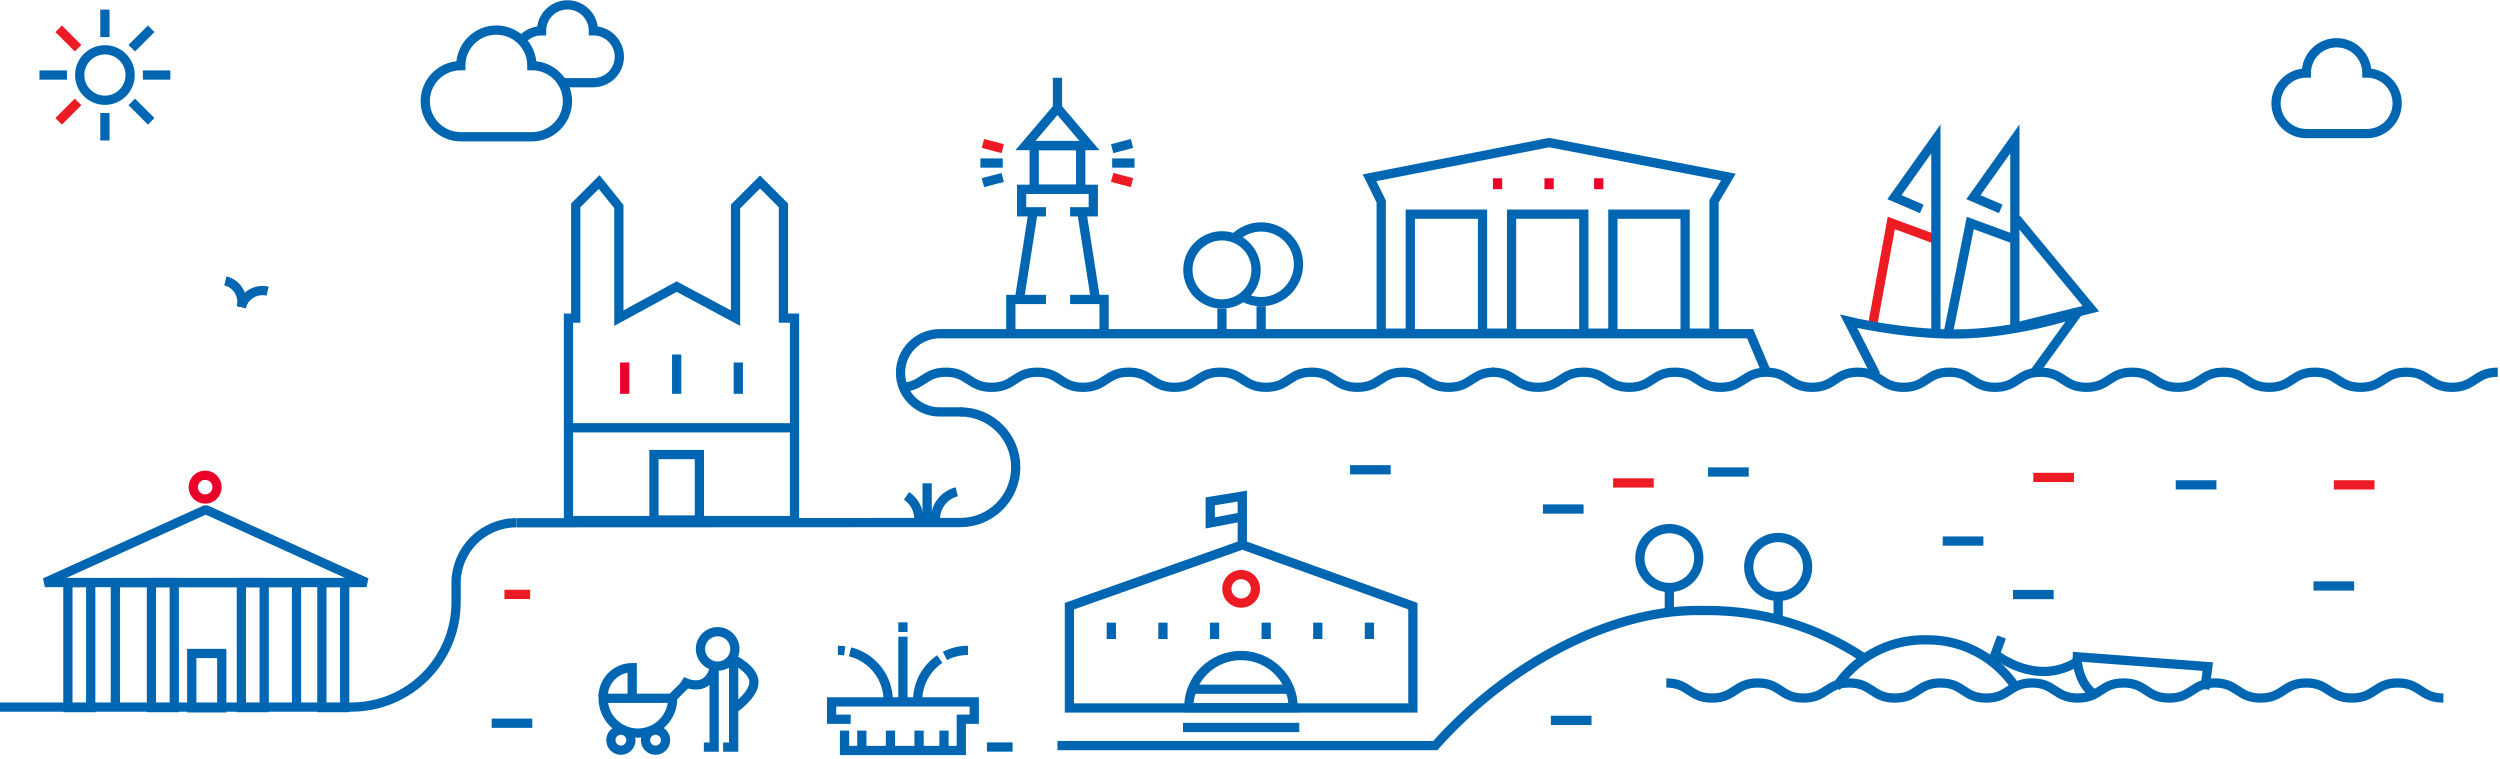 <?xml version="1.0" encoding="UTF-8"?>
<svg width="540px" height="164px" viewBox="0 0 540 164" version="1.1" xmlns="http://www.w3.org/2000/svg" xmlns:xlink="http://www.w3.org/1999/xlink">
    <!-- Generator: Sketch 63.1 (92452) - https://sketch.com -->
    <title>om-blekinge</title>
    <desc>Created with Sketch.</desc>
    <g id="Visual-design" stroke="none" stroke-width="1" fill="none" fill-rule="evenodd">
        <g id="Om-oss-östgöta-Copy-8" transform="translate(-715, -760)" stroke-width="2">
            <g id="om-blekinge" transform="translate(715, 761)">
                <g id="Group-122">
                    <path d="M322.8,79.398 C317.828,79.398 317.864,82.657 312.929,82.657 C307.993,82.657 307.993,79.398 303.056,79.398 C298.12,79.398 298.12,82.657 293.183,82.657 C288.246,82.657 288.246,79.398 283.31,79.398 C278.372,79.398 278.372,82.657 273.434,82.657 C268.499,82.657 268.499,79.398 263.563,79.398 C258.625,79.398 258.625,82.657 253.687,82.657 C248.749,82.657 248.749,79.398 243.811,79.398 C238.873,79.398 238.873,82.657 233.934,82.657 C228.998,82.657 228.998,79.398 224.062,79.398 C219.125,79.398 219.125,82.657 214.189,82.657 C209.253,82.657 209.253,79.398 204.318,79.398 C199.382,79.398 199.382,82.657 194.447,82.657" id="Stroke-1" stroke="#0066B2"></path>
                    <path d="M539.518,79.398 C534.546,79.398 534.582,82.657 529.647,82.657 C524.711,82.657 524.711,79.398 519.774,79.398 C514.837,79.398 514.837,82.657 509.901,82.657 C504.964,82.657 504.964,79.398 500.028,79.398 C495.09,79.398 495.09,82.657 490.153,82.657 C485.217,82.657 485.217,79.398 480.281,79.398 C475.343,79.398 475.343,82.657 470.405,82.657 C465.467,82.657 465.467,79.398 460.53,79.398 C455.591,79.398 455.591,82.657 450.653,82.657 C445.716,82.657 445.716,79.398 440.779,79.398 C435.843,79.398 435.843,82.657 430.907,82.657 C425.971,82.657 425.971,79.398 421.035,79.398 C416.1,79.398 416.1,82.657 411.165,82.657 C406.228,82.657 406.228,79.398 401.292,79.398 C396.355,79.398 396.355,82.657 391.418,82.657 C386.482,82.657 386.482,79.398 381.546,79.398 C376.609,79.398 376.609,82.657 371.673,82.657 C366.736,82.657 366.736,79.398 361.799,79.398 C356.861,79.398 356.861,82.657 351.924,82.657 C346.988,82.657 346.988,79.398 342.052,79.398 C337.114,79.398 337.114,82.657 332.177,82.657 C327.239,82.657 327.239,79.398 322.301,79.398" id="Stroke-2" stroke="#0066B2"></path>
                    <path d="M511.249,14.775 C514.862,14.775 517.791,17.704 517.791,21.317 C517.791,24.929 514.862,27.857 511.249,27.857 L498.167,27.857 C494.554,27.857 491.626,24.929 491.626,21.317 C491.626,17.704 494.554,14.775 498.167,14.775 C498.167,11.163 501.096,8.234 504.708,8.234 C508.321,8.234 511.249,11.163 511.249,14.775 Z" id="Stroke-3" stroke="#0066B2"></path>
                    <path d="M207.453,87.976 C214.052,87.976 219.401,93.325 219.401,99.924 C219.401,106.522 214.052,111.871 207.453,111.871 L111.579,111.918" id="Stroke-4" stroke="#0066B2"></path>
                    <path d="M207.96,87.976 L202.962,87.976 C198.296,87.976 194.514,84.194 194.514,79.528 C194.514,74.862 198.296,71.08 202.962,71.08 L378.033,71.08 L381.546,79.398" id="Stroke-5" stroke="#0066B2"></path>
                    <polygon id="Stroke-6" stroke="#0066B2" points="122.792 67.716 122.792 111.437 171.615 111.437 171.615 67.716 169.223 67.716 169.223 43.368 164.169 38.314 158.874 43.608 158.874 67.716 146.163 60.909 133.674 67.716 133.674 43.609 129.412 38.314 124.357 43.368 124.357 67.716"></polygon>
                    <line x1="122.792" y1="91.401" x2="171.615" y2="91.401" id="Stroke-7" stroke="#0066B2"></line>
                    <polygon id="Stroke-8" stroke="#0066B2" points="141.254 111.326 151.068 111.326 151.068 97.184 141.254 97.184"></polygon>
                    <line x1="146.161" y1="75.572" x2="146.161" y2="84.065" id="Stroke-9" stroke="#0066B2"></line>
                    <line x1="134.937" y1="77.3" x2="134.937" y2="84.065" id="Stroke-10" stroke="#EA0029"></line>
                    <line x1="159.471" y1="77.3" x2="159.471" y2="84.065" id="Stroke-11" stroke="#0066B2"></line>
                    <line x1="334.604" y1="37.503" x2="334.604" y2="39.867" id="Stroke-12" stroke="#EA0029"></line>
                    <line x1="345.328" y1="37.503" x2="345.328" y2="39.867" id="Stroke-13" stroke="#EA0029"></line>
                    <line x1="323.468" y1="37.503" x2="323.468" y2="39.867" id="Stroke-14" stroke="#EA0029"></line>
                    <polygon id="Stroke-15" stroke="#0066B2" points="370.235 42.483 373.337 37.234 334.603 29.797 295.822 37.399 298.343 42.513 298.343 44.466 298.343 45.254 298.343 70.967 304.622 70.967 304.622 45.254 320.223 45.254 320.223 70.967 326.502 70.967 326.502 45.254 342.103 45.254 342.103 70.967 348.382 70.967 348.382 45.254 363.983 45.254 363.983 70.967 370.235 70.967"></polygon>
                    <line x1="360.575" y1="126.302" x2="360.575" y2="130.927" id="Stroke-16" stroke="#0066B2"></line>
                    <path d="M366.935,119.54 C366.935,123.053 364.088,125.901 360.575,125.901 C358.893,125.901 357.364,125.248 356.226,124.182 C354.988,123.021 354.215,121.371 354.215,119.54 C354.215,116.028 357.063,113.181 360.575,113.181 C364.088,113.181 366.935,116.028 366.935,119.54 Z" id="Stroke-17" stroke="#0066B2"></path>
                    <line x1="384.087" y1="128.22" x2="384.087" y2="132.846" id="Stroke-18" stroke="#0066B2"></line>
                    <path d="M390.447,121.459 C390.447,124.971 387.6,127.819 384.087,127.819 C382.405,127.819 380.876,127.166 379.738,126.1 C378.501,124.94 377.728,123.289 377.728,121.459 C377.728,117.947 380.575,115.1 384.087,115.1 C387.6,115.1 390.447,117.947 390.447,121.459 Z" id="Stroke-19" stroke="#0066B2"></path>
                    <line x1="272.407" y1="65.14" x2="272.407" y2="71.007" id="Stroke-20" stroke="#0066B2"></line>
                    <path d="M266.64,50.447 C268.105,48.949 270.147,48.02 272.407,48.02 C276.863,48.02 280.474,51.631 280.474,56.086 C280.474,60.541 276.863,64.152 272.407,64.152 C270.971,64.152 269.623,63.777 268.455,63.119" id="Stroke-21" stroke="#0066B2"></path>
                    <line x1="263.944" y1="65.65" x2="263.944" y2="71.007" id="Stroke-22" stroke="#0066B2"></line>
                    <path d="M271.309,57.298 C271.309,61.366 268.012,64.663 263.944,64.663 C261.997,64.663 260.226,63.907 258.908,62.672 C257.475,61.328 256.58,59.418 256.58,57.298 C256.58,53.232 259.877,49.935 263.944,49.935 C268.012,49.935 271.309,53.232 271.309,57.298 Z" id="Stroke-23" stroke="#0066B2"></path>
                    <polyline id="Stroke-24" stroke="#ED1B23" points="418.147 50.713 408.521 47.166 404.509 69.039"></polyline>
                    <polyline id="Stroke-25" stroke="#0066B2" points="415.108 44.126 409.196 41.593 418.148 29.009 418.148 71.318"></polyline>
                    <polyline id="Stroke-26" stroke="#0066B2" points="432.165 44.126 426.255 41.593 435.206 29.009 435.206 70.432"></polyline>
                    <polyline id="Stroke-27" stroke="#0066B2" points="435.206 50.713 425.578 47.166 420.85 70.811"></polyline>
                    <polyline id="Stroke-28" stroke="#0066B2" points="435.544 46.237 451.631 65.673 436.219 69.46"></polyline>
                    <path d="M405.216,79.994 L399.315,68.403 C399.315,68.403 410.718,71.149 422.203,71.149 C435.544,71.149 448.718,66.632 448.718,66.632 L439.175,79.792" id="Stroke-29" stroke="#0066B2"></path>
                    <line x1="216.592" y1="34.218" x2="211.762" y2="34.218" id="Stroke-30" stroke="#0066B2"></line>
                    <line x1="245.059" y1="34.218" x2="240.228" y2="34.218" id="Stroke-31" stroke="#0066B2"></line>
                    <line x1="216.594" y1="37.324" x2="212.309" y2="38.45" id="Stroke-32" stroke="#0066B2"></line>
                    <line x1="244.512" y1="29.987" x2="240.228" y2="31.112" id="Stroke-33" stroke="#0066B2"></line>
                    <line x1="216.592" y1="31.112" x2="212.309" y2="29.987" id="Stroke-34" stroke="#ED1B23"></line>
                    <line x1="244.512" y1="38.45" x2="240.228" y2="37.325" id="Stroke-35" stroke="#ED1B23"></line>
                    <polyline id="Stroke-36" stroke="#0066B2" points="238.481 70.87 238.481 63.681 231.146 63.681"></polyline>
                    <polyline id="Stroke-37" stroke="#0066B2" points="225.938 63.681 218.34 63.681 218.34 70.87"></polyline>
                    <polyline id="Stroke-38" stroke="#0066B2" points="225.938 44.748 220.668 44.748 220.668 39.888 236.152 39.888 236.152 44.748 231.146 44.748"></polyline>
                    <line x1="236.641" y1="63.754" x2="233.666" y2="44.747" id="Stroke-39" stroke="#0066B2"></line>
                    <line x1="220.18" y1="63.754" x2="223.155" y2="44.747" id="Stroke-40" stroke="#0066B2"></line>
                    <polygon id="Stroke-41" stroke="#0066B2" points="223.389 39.888 233.431 39.888 233.431 30.44 223.389 30.44"></polygon>
                    <polygon id="Stroke-42" stroke="#0066B2" points="228.41 22.316 235.326 30.441 221.495 30.441"></polygon>
                    <line x1="228.41" y1="15.799" x2="228.41" y2="22.316" id="Stroke-43" stroke="#0066B2"></line>
                    <path d="M111.561,111.913 C104.355,111.913 98.514,117.755 98.514,124.961 L98.514,129.068 C98.514,141.584 88.369,151.729 75.853,151.729 L63.472,151.729 L2.84217094e-14,151.729" id="Stroke-44" stroke="#0066B2"></path>
                    <line x1="213.171" y1="160.358" x2="218.719" y2="160.358" id="Stroke-45" stroke="#0066B2"></line>
                    <line x1="108.961" y1="127.388" x2="114.51" y2="127.388" id="Stroke-46" stroke="#ED1B23"></line>
                    <path d="M183.601,139.799 C188.344,140.973 191.859,145.257 191.859,150.362" id="Stroke-47" stroke="#0066B2"></path>
                    <path d="M180.978,139.481 C181.478,139.481 181.971,139.514 182.453,139.58" id="Stroke-48" stroke="#0066B2"></path>
                    <path d="M198.206,150.363 C198.206,146.615 200.1,143.311 202.983,141.353" id="Stroke-49" stroke="#0066B2"></path>
                    <line x1="195.032" y1="135.505" x2="195.032" y2="133.423" id="Stroke-50" stroke="#0066B2"></line>
                    <line x1="195.032" y1="150.363" x2="195.032" y2="136.516" id="Stroke-51" stroke="#0066B2"></line>
                    <path d="M204.111,140.683 C205.602,139.914 207.294,139.481 209.087,139.481" id="Stroke-52" stroke="#0066B2"></path>
                    <polyline id="Stroke-53" stroke="#0066B2" points="183.753 154.355 179.626 154.355 179.626 150.608 210.44 150.608 210.44 154.355 207.644 154.355 207.644 161.102 182.42 161.102 182.42 156.811"></polyline>
                    <line x1="186.159" y1="156.811" x2="186.159" y2="160.904" id="Stroke-54" stroke="#0066B2"></line>
                    <line x1="192.337" y1="156.811" x2="192.337" y2="160.904" id="Stroke-55" stroke="#0066B2"></line>
                    <line x1="198.515" y1="156.811" x2="198.515" y2="160.904" id="Stroke-56" stroke="#0066B2"></line>
                    <line x1="203.905" y1="156.811" x2="203.905" y2="160.904" id="Stroke-57" stroke="#0066B2"></line>
                    <path d="M359.928,146.52 C364.9,146.52 364.864,149.778 369.8,149.778 C374.735,149.778 374.735,146.52 379.672,146.52 C384.609,146.52 384.609,149.778 389.545,149.778 C394.482,149.778 394.482,146.52 399.418,146.52 C404.356,146.52 404.356,149.778 409.293,149.778 C414.23,149.778 414.23,146.52 419.165,146.52 C424.104,146.52 424.104,149.778 429.041,149.778 C433.979,149.778 433.979,146.52 438.916,146.52 C443.855,146.52 443.855,149.778 448.794,149.778 C453.73,149.778 453.73,146.52 458.667,146.52 C463.603,146.52 463.603,149.778 468.539,149.778 C473.475,149.778 473.475,146.52 478.411,146.52 C483.346,146.52 483.346,149.778 488.281,149.778 C493.218,149.778 493.218,146.52 498.154,146.52 C503.091,146.52 503.091,149.778 508.028,149.778 C512.964,149.778 512.964,146.52 517.9,146.52 C522.837,146.52 522.837,149.778 527.773,149.778" id="Stroke-58" stroke="#0066B2"></path>
                    <path d="M206.659,105.23 C204.006,105.887 202.039,108.284 202.039,111.141" id="Stroke-59" stroke="#0066B2"></path>
                    <path d="M198.488,111.141 C198.488,109.044 197.428,107.194 195.814,106.1" id="Stroke-60" stroke="#0066B2"></path>
                    <line x1="200.263" y1="111.141" x2="200.263" y2="103.392" id="Stroke-61" stroke="#0066B2"></line>
                    <path d="M145.301,149.837 C145.301,153.986 141.938,157.349 137.789,157.349 C133.64,157.349 130.277,153.986 130.277,149.837 L145.301,149.837 Z" id="Stroke-62" stroke="#0066B2"></path>
                    <path d="M130.277,149.485 C130.277,146.018 133.086,143.208 136.553,143.208 L136.553,149.485" id="Stroke-63" stroke="#0066B2"></path>
                    <line x1="145.068" y1="149.837" x2="148.572" y2="146.333" id="Stroke-64" stroke="#0066B2"></line>
                    <path d="M136.28,158.876 C136.28,160.073 135.31,161.042 134.113,161.042 C132.916,161.042 131.947,160.073 131.947,158.876 C131.947,157.679 132.916,156.709 134.113,156.709 C135.31,156.709 136.28,157.679 136.28,158.876" id="Stroke-65" stroke="#0066B2"></path>
                    <path d="M143.76,158.876 C143.76,160.073 142.79,161.042 141.594,161.042 C140.397,161.042 139.427,160.073 139.427,158.876 C139.427,157.679 140.397,156.709 141.594,156.709 C142.79,156.709 143.76,157.679 143.76,158.876" id="Stroke-66" stroke="#0066B2"></path>
                    <path d="M158.707,139.618 C158.957,137.582 157.507,135.726 155.471,135.476 C153.435,135.226 151.579,136.676 151.33,138.712 C151.08,140.748 152.53,142.604 154.566,142.854 C156.602,143.104 158.457,141.654 158.707,139.618 Z" id="Stroke-67" stroke="#0066B2"></path>
                    <polyline id="Stroke-68" stroke="#0066B2" points="158.468 141.282 158.468 160.378 156.194 160.378"></polyline>
                    <polyline id="Stroke-69" stroke="#0066B2" points="154.251 142.882 154.251 160.378 152.031 160.378"></polyline>
                    <path d="M158.439,141.449 C158.439,141.449 162.85,143.57 162.85,146.333 C162.85,149.096 158.734,151.941 158.734,151.941" id="Stroke-70" stroke="#0066B2"></path>
                    <path d="M147.261,146.092 C147.261,146.092 152.526,149.227 154.25,143.506" id="Stroke-71" stroke="#0066B2"></path>
                    <line x1="300.392" y1="100.471" x2="291.611" y2="100.471" id="Stroke-72" stroke="#0066B2"></line>
                    <line x1="114.978" y1="155.214" x2="106.197" y2="155.214" id="Stroke-73" stroke="#0066B2"></line>
                    <line x1="428.407" y1="115.87" x2="419.626" y2="115.87" id="Stroke-74" stroke="#0066B2"></line>
                    <line x1="443.587" y1="127.423" x2="434.807" y2="127.423" id="Stroke-75" stroke="#0066B2"></line>
                    <line x1="377.728" y1="100.954" x2="368.947" y2="100.954" id="Stroke-76" stroke="#0066B2"></line>
                    <line x1="508.501" y1="125.572" x2="499.721" y2="125.572" id="Stroke-77" stroke="#0066B2"></line>
                    <line x1="342.053" y1="108.947" x2="333.272" y2="108.947" id="Stroke-78" stroke="#0066B2"></line>
                    <line x1="343.77" y1="154.601" x2="334.989" y2="154.601" id="Stroke-79" stroke="#0066B2"></line>
                    <line x1="478.742" y1="103.734" x2="469.962" y2="103.734" id="Stroke-80" stroke="#0066B2"></line>
                    <line x1="357.208" y1="103.314" x2="348.428" y2="103.314" id="Stroke-81" stroke="#ED1B23"></line>
                    <line x1="447.978" y1="102.124" x2="439.197" y2="102.124" id="Stroke-82" stroke="#ED1B23"></line>
                    <line x1="512.891" y1="103.734" x2="504.111" y2="103.734" id="Stroke-83" stroke="#ED1B23"></line>
                    <path d="M402.229,140.874 C392.62,134.546 381.114,130.863 368.747,130.863 L366.601,130.863 C347.641,130.863 325.596,142.506 310.026,160.042 L228.41,160.042" id="Stroke-84" stroke="#0066B2"></path>
                    <path d="M435.422,147.506 C431.365,141.301 424.355,137.201 416.388,137.201 L415.588,137.201 C407.621,137.201 400.612,141.301 396.554,147.506" id="Stroke-85" stroke="#0066B2"></path>
                    <path d="M452.891,149.138 C449.908,147.955 448.528,143.24 448.683,140.875 L476.891,142.988 L476.238,147.882" id="Stroke-86" stroke="#0066B2"></path>
                    <path d="M430.969,140.287 C430.969,140.287 439.75,147.505 448.702,141.905" id="Stroke-87" stroke="#0066B2"></path>
                    <line x1="432.34" y1="136.591" x2="430.536" y2="141.455" id="Stroke-88" stroke="#0066B2"></line>
                    <path d="M112.762,7.558 C113.788,6.39 115.294,5.653 116.971,5.653 C116.971,2.558 119.479,0.05 122.574,0.05 C125.667,0.05 128.176,2.558 128.176,5.653 C131.27,5.653 133.778,8.161 133.778,11.254 C133.778,14.349 131.27,16.857 128.176,16.857 L121.614,16.857" id="Stroke-89" stroke="#0066B2"></path>
                    <path d="M114.893,13.176 C119.135,13.176 122.573,16.615 122.573,20.856 C122.573,25.098 119.135,28.537 114.893,28.537 L99.533,28.537 C95.291,28.537 91.853,25.098 91.853,20.856 C91.853,16.615 95.291,13.176 99.533,13.176 C99.533,8.934 102.972,5.496 107.213,5.496 C111.455,5.496 114.893,8.934 114.893,13.176 Z" id="Stroke-90" stroke="#0066B2"></path>
                    <line x1="14.464" y1="15.209" x2="8.526" y2="15.209" id="Stroke-91" stroke="#0066B2"></line>
                    <line x1="36.799" y1="15.209" x2="30.861" y2="15.209" id="Stroke-92" stroke="#0066B2"></line>
                    <line x1="22.662" y1="23.408" x2="22.662" y2="29.346" id="Stroke-93" stroke="#0066B2"></line>
                    <line x1="22.662" y1="1.072" x2="22.662" y2="7.011" id="Stroke-94" stroke="#0066B2"></line>
                    <line x1="12.666" y1="5.213" x2="16.865" y2="9.412" id="Stroke-95" stroke="#ED1B23"></line>
                    <line x1="28.46" y1="21.007" x2="32.658" y2="25.206" id="Stroke-96" stroke="#0066B2"></line>
                    <line x1="32.658" y1="5.213" x2="28.459" y2="9.412" id="Stroke-97" stroke="#0066B2"></line>
                    <line x1="16.865" y1="21.007" x2="12.666" y2="25.206" id="Stroke-98" stroke="#ED1B23"></line>
                    <path d="M28.111,15.21 C28.111,12.202 25.669,9.761 22.662,9.761 C19.655,9.761 17.213,12.202 17.213,15.21 C17.213,18.217 19.655,20.658 22.662,20.658 C25.669,20.658 28.111,18.217 28.111,15.21 Z" id="Stroke-99" stroke="#0066B2"></path>
                    <path d="M52.124,65.343 C52.741,62.824 55.282,61.282 57.802,61.898" id="Stroke-100" stroke="#0066B2"></path>
                    <path d="M48.679,59.666 C51.198,60.282 52.741,62.824 52.124,65.343" id="Stroke-101" stroke="#0066B2"></path>
                    <polygon id="Stroke-102" stroke="#0066B2" points="230.993 129.928 230.993 151.923 305.182 151.923 305.182 129.928 268.333 116.689"></polygon>
                    <path d="M271.175,126.188 C271.175,124.484 269.792,123.101 268.088,123.101 C266.384,123.101 265,124.484 265,126.188 C265,127.892 266.384,129.275 268.088,129.275 C269.792,129.275 271.175,127.892 271.175,126.188 Z" id="Stroke-103" stroke="#ED1B23"></path>
                    <polyline id="Stroke-104" stroke="#0066B2" points="268.333 116.689 268.333 106.148 261.408 107.289 261.408 111.945 267.644 110.759"></polyline>
                    <line x1="251.196" y1="133.49" x2="251.196" y2="137.024" id="Stroke-105" stroke="#0066B2"></line>
                    <line x1="262.345" y1="133.49" x2="262.345" y2="137.024" id="Stroke-106" stroke="#0066B2"></line>
                    <line x1="240.047" y1="133.49" x2="240.047" y2="137.024" id="Stroke-107" stroke="#0066B2"></line>
                    <line x1="273.495" y1="133.49" x2="273.495" y2="137.024" id="Stroke-108" stroke="#0066B2"></line>
                    <line x1="284.644" y1="133.49" x2="284.644" y2="137.024" id="Stroke-109" stroke="#0066B2"></line>
                    <line x1="295.793" y1="133.49" x2="295.793" y2="137.024" id="Stroke-110" stroke="#0066B2"></line>
                    <path d="M268.043,140.589 C261.813,140.589 256.763,145.638 256.763,151.868 L279.323,151.868 C279.323,145.638 274.272,140.589 268.043,140.589 Z" id="Stroke-111" stroke="#0066B2"></path>
                    <line x1="257.569" y1="147.87" x2="278.606" y2="147.87" id="Stroke-112" stroke="#0066B2"></line>
                    <line x1="255.533" y1="156.134" x2="280.642" y2="156.134" id="Stroke-113" stroke="#0066B2"></line>
                    <polygon id="Stroke-114" stroke="#0066B2" stroke-linejoin="bevel" points="44.435 109.077 9.699 124.836 79.17 124.836"></polygon>
                    <polygon id="Stroke-115" stroke="#0066B2" points="14.666 151.835 19.595 151.835 19.595 124.832 14.666 124.832"></polygon>
                    <polygon id="Stroke-116" stroke="#0066B2" points="32.712 151.835 37.641 151.835 37.641 124.832 32.712 124.832"></polygon>
                    <polygon id="Stroke-117" stroke="#0066B2" points="52.14 151.835 57.068 151.835 57.068 124.832 52.14 124.832"></polygon>
                    <polygon id="Stroke-118" stroke="#0066B2" points="69.523 151.835 74.452 151.835 74.452 124.832 69.523 124.832"></polygon>
                    <polyline id="Stroke-119" stroke="#0066B2" points="24.914 152.12 24.914 124.836 64.048 124.836 64.048 152.12"></polyline>
                    <polygon id="Stroke-120" stroke="#0066B2" points="41.419 151.894 47.903 151.894 47.903 140.15 41.419 140.15"></polygon>
                    <path d="M46.885,104.219 C46.885,102.799 45.733,101.646 44.312,101.646 C42.892,101.646 41.739,102.799 41.739,104.219 C41.739,105.639 42.892,106.792 44.312,106.792 C45.733,106.792 46.885,105.639 46.885,104.219 Z" id="Stroke-121" stroke="#EA0029"></path>
                </g>
            </g>
        </g>
    </g>
</svg>